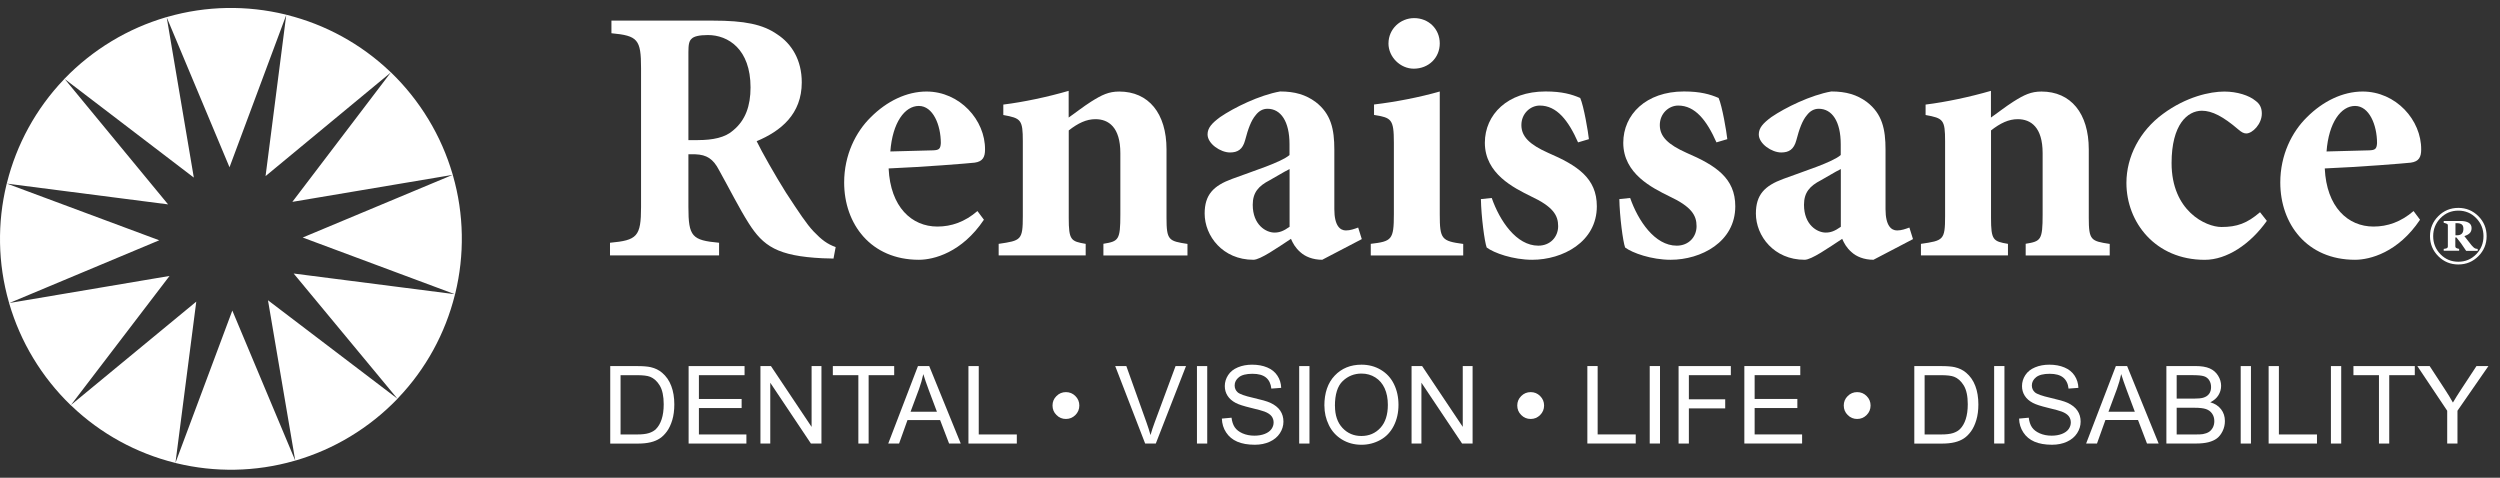 <svg width="157" height="30" viewBox="0 0 157 30" fill="none" xmlns="http://www.w3.org/2000/svg">
<rect x="0" y="0" width="157" height="30" fill="#333333" stroke="none"/>
<path d="M52.348 16.239C52.212 16.239 51.939 16.219 51.668 16.219C48.809 16.082 47.927 15.447 47.019 14.02C46.429 13.092 45.815 11.867 45.158 10.688C44.796 9.986 44.387 9.714 43.661 9.689H43.232V13.002C43.232 14.862 43.459 15.089 45.158 15.245V16.037H38.308V15.245C40.007 15.089 40.258 14.862 40.258 13.002V4.285C40.258 2.471 40.052 2.244 38.398 2.087V1.295H44.771C46.742 1.295 47.901 1.522 48.809 2.157C49.717 2.747 50.351 3.766 50.351 5.172C50.351 7.169 49.036 8.232 47.518 8.867C47.835 9.527 48.697 11.044 49.354 12.089C50.17 13.335 50.645 14.061 51.098 14.539C51.597 15.063 51.96 15.331 52.48 15.516L52.343 16.242L52.348 16.237V16.239ZM43.822 8.798C44.774 8.798 45.546 8.637 46.045 8.187C46.817 7.552 47.134 6.645 47.134 5.489C47.134 3.085 45.728 2.201 44.457 2.201C43.888 2.201 43.571 2.292 43.439 2.428C43.278 2.564 43.232 2.791 43.232 3.266V8.801H43.822V8.797V8.798Z" fill="white"/>
<path d="M61.79 13.798C60.407 15.861 58.639 16.314 57.706 16.314C54.691 16.314 53.013 14.07 53.013 11.46C53.013 9.735 53.739 8.284 54.691 7.356C55.689 6.357 56.934 5.748 58.185 5.748C60.273 5.748 61.88 7.538 61.86 9.399C61.86 9.852 61.724 10.146 61.205 10.215C60.796 10.261 58.029 10.487 55.806 10.578C55.917 13.003 57.257 14.228 58.867 14.228C59.749 14.228 60.591 13.936 61.383 13.254L61.791 13.8L61.79 13.798ZM55.911 9.512C56.839 9.487 57.681 9.466 58.609 9.441C58.948 9.422 59.063 9.371 59.084 8.988C59.084 7.834 58.585 6.653 57.703 6.653C56.821 6.653 56.049 7.696 55.913 9.512H55.911Z" fill="white"/>
<path d="M69.294 16.035V15.309C70.247 15.153 70.358 15.083 70.358 13.473V9.617C70.358 7.984 69.613 7.484 68.795 7.484C68.225 7.484 67.706 7.732 67.117 8.19V13.68C67.117 15.087 67.253 15.156 68.181 15.314V16.04H62.716V15.314C64.123 15.107 64.233 15.087 64.233 13.57V8.876C64.233 7.515 64.121 7.425 63.008 7.223V6.567C64.299 6.406 65.775 6.092 67.112 5.705V7.383C67.565 7.066 68.019 6.703 68.519 6.385C69.201 5.956 69.628 5.749 70.288 5.749C72.127 5.749 73.257 7.111 73.257 9.379V13.665C73.257 15.092 73.393 15.138 74.573 15.318V16.044H69.29L69.293 16.037L69.294 16.035Z" fill="white"/>
<path d="M83.045 16.314C82.434 16.314 81.957 16.108 81.663 15.837C81.346 15.564 81.189 15.267 81.073 14.999C80.211 15.564 79.147 16.314 78.713 16.314C76.787 16.314 75.652 14.817 75.652 13.411C75.652 12.231 76.198 11.667 77.377 11.234C78.716 10.735 80.462 10.191 80.981 9.736V9.055C80.981 7.628 80.436 6.831 79.6 6.831C79.308 6.831 79.055 6.968 78.85 7.24C78.577 7.557 78.375 8.102 78.194 8.804C78.038 9.393 77.72 9.575 77.242 9.575C76.652 9.575 75.835 9.032 75.835 8.441C75.835 8.032 76.107 7.735 76.626 7.352C77.488 6.762 79.098 5.971 80.392 5.744C81.32 5.744 82.001 5.949 82.615 6.4C83.594 7.147 83.796 8.124 83.796 9.395V13.136C83.796 14.18 84.159 14.472 84.522 14.472C84.793 14.472 85.041 14.382 85.293 14.29L85.52 15.016L83.048 16.307L83.045 16.314ZM80.983 10.618C80.574 10.82 80.191 11.071 79.736 11.319C79.032 11.682 78.672 12.091 78.672 12.861C78.672 14.133 79.513 14.606 80.033 14.606C80.35 14.606 80.598 14.515 80.986 14.243V10.614L80.981 10.618H80.983Z" fill="white"/>
<path d="M86.084 16.039V15.313C87.399 15.157 87.535 15.065 87.535 13.453V8.962C87.535 7.464 87.377 7.398 86.289 7.217V6.562C87.65 6.401 89.148 6.109 90.417 5.746V13.459C90.417 15.022 90.529 15.137 91.89 15.319V16.045H86.082V16.041L86.084 16.039ZM87.197 2.725C87.197 1.817 87.947 1.137 88.809 1.137C89.716 1.137 90.417 1.818 90.417 2.725C90.417 3.633 89.713 4.313 88.783 4.313C87.946 4.313 87.195 3.587 87.195 2.725H87.197Z" fill="white"/>
<path d="M99.103 8.943C98.492 7.562 97.766 6.629 96.698 6.629C96.108 6.629 95.543 7.128 95.543 7.854C95.543 8.58 96.062 9.079 97.221 9.598C99.06 10.39 100.281 11.186 100.281 12.956C100.281 15.2 98.128 16.314 96.223 16.314C95.018 16.314 93.817 15.886 93.364 15.543C93.228 15.18 93.021 13.592 93.001 12.503L93.681 12.433C94.18 13.86 95.223 15.428 96.606 15.428C97.353 15.428 97.852 14.883 97.852 14.203C97.852 13.521 97.535 12.978 96.128 12.322C95.085 11.803 93.249 10.917 93.249 8.966C93.249 7.196 94.676 5.744 97.06 5.744C98.103 5.744 98.714 5.926 99.238 6.153C99.465 6.672 99.737 8.286 99.783 8.739L99.103 8.941V8.946V8.943Z" fill="white"/>
<path d="M107.795 8.943C107.184 7.562 106.458 6.629 105.391 6.629C104.801 6.629 104.236 7.128 104.236 7.854C104.236 8.58 104.755 9.079 105.915 9.598C107.754 10.39 108.976 11.186 108.976 12.956C108.976 15.2 106.823 16.314 104.916 16.314C103.713 16.314 102.512 15.886 102.057 15.543C101.921 15.18 101.714 13.592 101.694 12.503L102.374 12.433C102.873 13.86 103.918 15.428 105.299 15.428C106.046 15.428 106.544 14.883 106.544 14.203C106.544 13.521 106.225 12.978 104.82 12.322C103.775 11.803 101.941 10.917 101.941 8.966C101.941 7.196 103.368 5.744 105.752 5.744C106.795 5.744 107.406 5.926 107.93 6.153C108.156 6.672 108.429 8.286 108.475 8.739L107.793 8.941V8.946L107.795 8.943Z" fill="white"/>
<path d="M117.663 16.314C117.052 16.314 116.574 16.108 116.281 15.837C115.963 15.564 115.807 15.267 115.69 14.999C114.828 15.564 113.764 16.314 113.331 16.314C111.404 16.314 110.27 14.817 110.27 13.411C110.27 12.231 110.815 11.667 111.994 11.234C113.334 10.735 115.078 10.191 115.598 9.736V9.055C115.598 7.628 115.055 6.831 114.217 6.831C113.925 6.831 113.672 6.968 113.467 7.24C113.194 7.557 112.992 8.102 112.811 8.804C112.655 9.393 112.337 9.575 111.859 9.575C111.269 9.575 110.452 9.032 110.452 8.441C110.452 8.032 110.724 7.735 111.243 7.352C112.106 6.762 113.713 5.971 115.009 5.744C115.937 5.744 116.618 5.949 117.232 6.4C118.209 7.147 118.411 8.124 118.411 9.395V13.136C118.411 14.18 118.774 14.472 119.137 14.472C119.41 14.472 119.656 14.382 119.909 14.29L120.136 15.016L117.666 16.307L117.661 16.314H117.663ZM115.6 10.618C115.193 10.82 114.808 11.071 114.355 11.319C113.649 11.682 113.291 12.091 113.291 12.861C113.291 14.133 114.131 14.606 114.652 14.606C114.969 14.606 115.217 14.515 115.604 14.243V10.614L115.6 10.618Z" fill="white"/>
<path d="M127.213 16.035V15.309C128.166 15.153 128.277 15.083 128.277 13.473V9.617C128.277 7.984 127.532 7.484 126.714 7.484C126.144 7.484 125.625 7.732 125.036 8.19V13.68C125.036 15.087 125.172 15.156 126.1 15.314V16.04H120.635V15.314C122.042 15.107 122.152 15.087 122.152 13.57V8.876C122.152 7.515 122.04 7.425 120.927 7.223V6.567C122.218 6.406 123.694 6.092 125.031 5.705V7.383C125.484 7.066 125.938 6.703 126.437 6.385C127.117 5.956 127.545 5.749 128.205 5.749C130.044 5.749 131.175 7.111 131.175 9.379V13.665C131.175 15.092 131.311 15.138 132.49 15.318V16.044H127.207L127.212 16.037L127.213 16.035Z" fill="white"/>
<path d="M142.361 13.867C141.318 15.34 139.845 16.317 138.459 16.317C135.354 16.317 133.539 13.958 133.539 11.488C133.539 9.834 134.38 8.221 135.828 7.157C137.301 6.069 138.797 5.75 139.684 5.75C140.5 5.75 141.247 5.998 141.635 6.32C141.952 6.546 142.042 6.819 142.042 7.136C142.042 7.791 141.453 8.381 141.068 8.381C140.912 8.381 140.776 8.31 140.569 8.133C139.617 7.316 138.915 6.954 138.28 6.954C137.373 6.954 136.375 7.816 136.375 10.241C136.375 13.256 138.528 14.255 139.505 14.255C140.483 14.255 141.114 14.028 141.93 13.327L142.359 13.872V13.867H142.361Z" fill="white"/>
<path d="M151.979 13.798C150.598 15.861 148.828 16.314 147.895 16.314C144.88 16.314 143.202 14.07 143.202 11.46C143.202 9.735 143.928 8.284 144.88 7.356C145.879 6.357 147.124 5.748 148.375 5.748C150.462 5.748 152.07 7.538 152.05 9.399C152.05 9.852 151.914 10.146 151.394 10.215C150.986 10.261 148.219 10.487 145.995 10.578C146.107 13.003 147.447 14.228 149.056 14.228C149.938 14.228 150.78 13.936 151.572 13.254L151.979 13.8V13.798ZM146.107 9.512C147.035 9.487 147.876 9.466 148.804 9.441C149.142 9.422 149.257 9.371 149.278 8.988C149.278 7.834 148.779 6.653 147.897 6.653C147.015 6.653 146.243 7.696 146.107 9.512Z" fill="white"/>
<path d="M156.16 14.832C156.16 15.324 155.987 15.744 155.641 16.09C155.295 16.436 154.874 16.609 154.382 16.609C153.891 16.609 153.47 16.436 153.125 16.09C152.779 15.744 152.604 15.322 152.604 14.832C152.604 14.341 152.778 13.921 153.125 13.574C153.471 13.228 153.892 13.055 154.382 13.055C154.872 13.055 155.293 13.228 155.641 13.574C155.987 13.92 156.16 14.341 156.16 14.832ZM155.963 14.832C155.963 14.392 155.809 14.012 155.505 13.698C155.2 13.384 154.825 13.228 154.384 13.228C153.943 13.228 153.568 13.384 153.261 13.698C152.957 14.012 152.804 14.387 152.804 14.832C152.804 15.278 152.957 15.653 153.261 15.967C153.566 16.281 153.943 16.437 154.384 16.437C154.825 16.437 155.2 16.281 155.505 15.967C155.809 15.653 155.963 15.278 155.963 14.832ZM155.604 15.753H154.874C154.747 15.555 154.64 15.402 154.557 15.286C154.474 15.174 154.375 15.052 154.264 14.911H154.194V15.451C154.194 15.485 154.199 15.512 154.211 15.534C154.22 15.554 154.243 15.575 154.281 15.587C154.298 15.595 154.323 15.604 154.352 15.612C154.384 15.624 154.408 15.629 154.434 15.629V15.745H153.465V15.629C153.49 15.629 153.523 15.621 153.555 15.617C153.592 15.612 153.617 15.604 153.638 15.597C153.672 15.58 153.696 15.563 153.709 15.543C153.721 15.523 153.725 15.494 153.725 15.46V14.177C153.725 14.143 153.725 14.116 153.713 14.099C153.704 14.079 153.681 14.062 153.638 14.045C153.614 14.033 153.58 14.025 153.548 14.013C153.511 14.001 153.487 13.996 153.465 13.992V13.877H154.5C154.734 13.877 154.912 13.914 155.033 13.989C155.157 14.064 155.215 14.174 155.215 14.323C155.215 14.463 155.174 14.571 155.091 14.649C155.009 14.727 154.901 14.785 154.762 14.826C154.811 14.892 154.874 14.97 154.947 15.065C155.021 15.16 155.111 15.277 155.218 15.408C155.247 15.442 155.281 15.482 155.33 15.525C155.376 15.566 155.417 15.595 155.454 15.607C155.471 15.612 155.496 15.62 155.529 15.624C155.563 15.629 155.587 15.632 155.6 15.632V15.748L155.609 15.756L155.604 15.753ZM154.701 14.359C154.701 14.235 154.667 14.145 154.598 14.094C154.528 14.045 154.428 14.016 154.301 14.016H154.203V14.776H154.298C154.43 14.776 154.532 14.742 154.6 14.676C154.67 14.611 154.702 14.503 154.702 14.359H154.701Z" fill="white"/>
<path d="M28.415 10.916C28.069 9.745 27.574 8.598 26.909 7.501C26.249 6.408 25.462 5.431 24.588 4.581L24.505 4.506C22.666 2.75 20.423 1.537 18.025 0.938L17.918 0.909C15.517 0.327 12.969 0.356 10.522 1.058L10.415 1.087C9.243 1.433 8.096 1.929 7 2.592C5.902 3.257 4.93 4.039 4.08 4.914L4.006 4.996C2.25 6.835 1.037 9.08 0.438 11.476L0.409 11.584C-0.173 13.985 -0.144 16.533 0.558 18.978L0.587 19.085C0.933 20.257 1.428 21.404 2.092 22.5C2.752 23.593 3.539 24.57 4.414 25.42L4.496 25.494C6.335 27.252 8.58 28.465 10.976 29.062L11.084 29.091C13.485 29.673 16.033 29.643 18.48 28.942L18.587 28.913C19.758 28.567 20.905 28.073 22.002 27.408C23.095 26.748 24.072 25.961 24.922 25.085L24.997 25.002C26.755 23.163 27.966 20.92 28.565 18.523L28.594 18.416C29.176 16.015 29.147 13.467 28.445 11.02L28.416 10.913L28.415 10.916ZM19.002 14.913L28.563 18.476L18.442 17.177L24.959 25.039L16.829 18.856L18.541 28.924L14.59 19.503L11.018 29.068L12.326 18.942L4.456 25.434L10.647 17.329L0.591 19.029L10 15.09L0.438 11.532L10.555 12.835L4.063 4.961L12.172 11.152L10.47 1.091L14.413 10.504L17.976 0.943L16.677 11.06L24.539 4.555L18.36 12.677L28.424 10.982L19.008 14.917L19.003 14.913H19.002Z" fill="white"/>
<path d="M38.323 27.855V22.99H40C40.378 22.99 40.667 23.013 40.867 23.059C41.145 23.123 41.383 23.24 41.58 23.408C41.837 23.626 42.029 23.901 42.156 24.24C42.285 24.576 42.347 24.964 42.347 25.397C42.347 25.766 42.304 26.094 42.219 26.379C42.133 26.664 42.021 26.901 41.886 27.088C41.75 27.275 41.603 27.422 41.442 27.529C41.283 27.636 41.089 27.719 40.862 27.774C40.634 27.829 40.373 27.857 40.079 27.857H38.325L38.323 27.855ZM38.969 27.284H40.006C40.326 27.284 40.577 27.255 40.761 27.195C40.943 27.135 41.089 27.051 41.197 26.942C41.349 26.789 41.468 26.584 41.553 26.325C41.637 26.066 41.681 25.754 41.681 25.387C41.681 24.877 41.597 24.485 41.431 24.21C41.265 23.936 41.062 23.753 40.824 23.661C40.652 23.593 40.373 23.561 39.991 23.561H38.971V27.285L38.969 27.284Z" fill="white"/>
<path d="M43.245 27.855V22.99H46.758V23.561H43.891V25.056H46.574V25.625H43.891V27.284H46.874V27.855H43.245Z" fill="white"/>
<path d="M47.756 27.855V22.99H48.416L50.968 26.809V22.99H51.587V27.855H50.926L48.373 24.036V27.855H47.756Z" fill="white"/>
<path d="M53.905 27.855V23.561H52.302V22.99H56.155V23.561H54.55V27.855H53.905Z" fill="white"/>
<path d="M55.781 27.855L57.647 22.99H58.355L60.335 27.855H59.603L59.039 26.381H56.99L56.462 27.855H55.779H55.781ZM57.18 25.858H58.839L58.332 24.509C58.179 24.099 58.064 23.761 57.983 23.494C57.915 23.811 57.827 24.122 57.715 24.431L57.182 25.86L57.18 25.858Z" fill="white"/>
<path d="M60.818 27.855V22.99H61.465V27.284H63.856V27.855H60.818Z" fill="white"/>
<path d="M71.916 27.855L70.036 22.99H70.734L71.998 26.526C72.099 26.809 72.184 27.074 72.252 27.322C72.327 27.056 72.414 26.791 72.514 26.526L73.825 22.99H74.481L72.584 27.855H71.915H71.916Z" fill="white"/>
<path d="M75.169 27.855V22.99H75.814V27.855H75.169Z" fill="white"/>
<path d="M76.737 26.287L77.341 26.231C77.37 26.476 77.436 26.677 77.542 26.833C77.648 26.989 77.81 27.116 78.03 27.214C78.251 27.311 78.501 27.36 78.776 27.36C79.021 27.36 79.239 27.323 79.425 27.25C79.614 27.176 79.753 27.075 79.845 26.948C79.937 26.819 79.983 26.681 79.983 26.532C79.983 26.38 79.938 26.247 79.85 26.133C79.761 26.02 79.615 25.925 79.412 25.847C79.281 25.796 78.992 25.718 78.545 25.61C78.098 25.502 77.785 25.401 77.606 25.306C77.374 25.184 77.202 25.032 77.089 24.852C76.974 24.671 76.917 24.469 76.917 24.245C76.917 23.999 76.988 23.769 77.127 23.556C77.266 23.342 77.468 23.181 77.738 23.069C78.004 22.957 78.303 22.902 78.631 22.902C78.99 22.902 79.309 22.96 79.585 23.077C79.86 23.192 80.072 23.363 80.22 23.59C80.369 23.815 80.448 24.071 80.459 24.357L79.84 24.404C79.808 24.098 79.695 23.866 79.504 23.709C79.312 23.552 79.029 23.474 78.655 23.474C78.266 23.474 77.981 23.546 77.804 23.688C77.626 23.83 77.536 24.003 77.536 24.204C77.536 24.378 77.599 24.522 77.724 24.636C77.848 24.747 78.171 24.864 78.695 24.982C79.219 25.101 79.577 25.204 79.771 25.293C80.053 25.423 80.263 25.587 80.398 25.787C80.532 25.986 80.6 26.216 80.6 26.476C80.6 26.735 80.526 26.979 80.378 27.207C80.229 27.435 80.018 27.613 79.741 27.74C79.464 27.867 79.153 27.93 78.804 27.93C78.364 27.93 77.997 27.865 77.7 27.737C77.401 27.608 77.17 27.416 77.001 27.158C76.831 26.901 76.743 26.61 76.733 26.285L76.737 26.287Z" fill="white"/>
<path d="M81.589 27.855V22.99H82.235V27.855H81.589Z" fill="white"/>
<path d="M83.17 25.481C83.17 24.674 83.387 24.043 83.821 23.587C84.254 23.131 84.814 22.902 85.501 22.902C85.951 22.902 86.355 23.009 86.716 23.224C87.076 23.438 87.352 23.737 87.54 24.121C87.728 24.504 87.825 24.939 87.825 25.424C87.825 25.917 87.725 26.358 87.526 26.747C87.327 27.136 87.046 27.432 86.681 27.631C86.315 27.831 85.922 27.931 85.499 27.931C85.041 27.931 84.632 27.819 84.271 27.599C83.911 27.378 83.637 27.077 83.452 26.694C83.266 26.312 83.173 25.908 83.173 25.481H83.17ZM83.836 25.492C83.836 26.077 83.994 26.538 84.308 26.875C84.623 27.211 85.018 27.38 85.493 27.38C85.978 27.38 86.375 27.21 86.689 26.87C87.001 26.53 87.157 26.048 87.157 25.423C87.157 25.028 87.09 24.682 86.957 24.388C86.823 24.094 86.627 23.864 86.37 23.703C86.112 23.541 85.824 23.46 85.502 23.46C85.047 23.46 84.655 23.616 84.326 23.928C83.997 24.241 83.833 24.761 83.833 25.492H83.836Z" fill="white"/>
<path d="M88.646 27.853V22.988H89.308L91.861 26.807V22.988H92.479V27.853H91.818L89.265 24.034V27.853H88.646Z" fill="white"/>
<path d="M99.686 27.853V22.988H100.332V27.282H102.724V27.853H99.686Z" fill="white"/>
<path d="M103.602 27.853V22.988H104.248V27.853H103.602Z" fill="white"/>
<path d="M105.415 27.855V22.99H108.696V23.561H106.061V25.076H108.343V25.647H106.061V27.855H105.415Z" fill="white"/>
<path d="M109.545 27.853V22.988H113.058V23.559H110.191V25.054H112.874V25.624H110.191V27.282H113.172V27.853H109.545Z" fill="white"/>
<path d="M120.218 27.855V22.99H121.895C122.273 22.99 122.562 23.013 122.761 23.059C123.04 23.123 123.277 23.24 123.475 23.408C123.732 23.626 123.924 23.901 124.051 24.24C124.179 24.576 124.242 24.964 124.242 25.397C124.242 25.766 124.199 26.094 124.113 26.379C124.028 26.664 123.916 26.901 123.781 27.088C123.645 27.275 123.498 27.422 123.337 27.529C123.178 27.636 122.983 27.719 122.757 27.774C122.529 27.829 122.268 27.857 121.974 27.857H120.219L120.218 27.855ZM120.864 27.284H121.901C122.221 27.284 122.472 27.255 122.656 27.195C122.838 27.135 122.983 27.051 123.092 26.942C123.244 26.789 123.363 26.584 123.447 26.325C123.532 26.066 123.576 25.754 123.576 25.387C123.576 24.877 123.492 24.485 123.326 24.21C123.159 23.936 122.957 23.753 122.718 23.661C122.547 23.593 122.268 23.561 121.885 23.561H120.866V27.285L120.864 27.284Z" fill="white"/>
<path d="M125.232 27.853V22.988H125.879V27.853H125.232Z" fill="white"/>
<path d="M126.801 26.287L127.406 26.231C127.435 26.476 127.501 26.677 127.606 26.833C127.712 26.989 127.874 27.116 128.095 27.214C128.315 27.311 128.565 27.36 128.841 27.36C129.086 27.36 129.303 27.323 129.49 27.25C129.678 27.176 129.818 27.075 129.909 26.948C130.001 26.819 130.047 26.681 130.047 26.532C130.047 26.38 130.003 26.247 129.914 26.133C129.825 26.02 129.68 25.925 129.476 25.847C129.346 25.796 129.056 25.718 128.609 25.61C128.162 25.502 127.85 25.401 127.671 25.306C127.438 25.184 127.266 25.032 127.153 24.852C127.038 24.671 126.982 24.469 126.982 24.245C126.982 23.999 127.052 23.769 127.191 23.556C127.331 23.342 127.533 23.181 127.802 23.069C128.069 22.957 128.367 22.902 128.695 22.902C129.055 22.902 129.373 22.96 129.649 23.077C129.925 23.192 130.136 23.363 130.285 23.59C130.433 23.815 130.513 24.071 130.523 24.357L129.905 24.404C129.873 24.098 129.759 23.866 129.568 23.709C129.377 23.552 129.093 23.474 128.72 23.474C128.331 23.474 128.046 23.546 127.868 23.688C127.691 23.83 127.6 24.003 127.6 24.204C127.6 24.378 127.663 24.522 127.789 24.636C127.913 24.747 128.236 24.864 128.759 24.982C129.283 25.101 129.641 25.204 129.836 25.293C130.118 25.423 130.327 25.587 130.462 25.787C130.597 25.986 130.664 26.216 130.664 26.476C130.664 26.735 130.591 26.979 130.442 27.207C130.294 27.435 130.082 27.613 129.805 27.74C129.528 27.867 129.217 27.93 128.868 27.93C128.429 27.93 128.061 27.865 127.764 27.737C127.465 27.608 127.234 27.416 127.066 27.158C126.896 26.901 126.807 26.61 126.798 26.285L126.801 26.287Z" fill="white"/>
<path d="M131.009 27.853L132.876 22.988H133.583L135.563 27.853H134.831L134.268 26.378H132.219L131.691 27.853H131.008H131.009ZM132.409 25.856H134.067L133.561 24.507C133.407 24.097 133.293 23.759 133.211 23.492C133.144 23.809 133.055 24.12 132.943 24.429L132.411 25.858L132.409 25.856Z" fill="white"/>
<path d="M136.049 27.853V22.988H137.874C138.246 22.988 138.543 23.037 138.768 23.135C138.992 23.233 139.168 23.385 139.295 23.59C139.423 23.794 139.486 24.008 139.486 24.232C139.486 24.438 139.43 24.634 139.318 24.818C139.206 25.002 139.036 25.15 138.808 25.264C139.102 25.349 139.329 25.497 139.486 25.705C139.645 25.912 139.724 26.158 139.724 26.441C139.724 26.669 139.675 26.882 139.578 27.078C139.482 27.274 139.362 27.424 139.221 27.532C139.08 27.637 138.903 27.717 138.688 27.772C138.474 27.826 138.212 27.853 137.903 27.853H136.047H136.049ZM136.695 25.034H137.747C138.032 25.034 138.237 25.014 138.361 24.977C138.525 24.928 138.649 24.847 138.731 24.734C138.814 24.621 138.855 24.48 138.855 24.308C138.855 24.146 138.817 24.003 138.739 23.881C138.662 23.757 138.551 23.673 138.407 23.627C138.263 23.581 138.016 23.559 137.667 23.559H136.695V25.034ZM136.695 27.284H137.906C138.114 27.284 138.26 27.276 138.345 27.261C138.492 27.235 138.616 27.19 138.718 27.127C138.817 27.064 138.898 26.974 138.963 26.856C139.027 26.737 139.059 26.601 139.059 26.446C139.059 26.264 139.013 26.106 138.918 25.971C138.825 25.837 138.696 25.743 138.531 25.688C138.367 25.634 138.128 25.607 137.82 25.607H136.695V27.285V27.284Z" fill="white"/>
<path d="M140.716 27.855V22.99H141.36V27.855H140.716Z" fill="white"/>
<path d="M142.47 27.855V22.99H143.114V27.284H145.506V27.855H142.47Z" fill="white"/>
<path d="M146.382 27.855V22.99H147.028V27.855H146.382Z" fill="white"/>
<path d="M149.399 27.855V23.561H147.796V22.99H151.649V23.561H150.044V27.855H149.399Z" fill="white"/>
<path d="M153.684 27.855V25.794L151.809 22.99H152.583L153.545 24.462C153.724 24.734 153.891 25.009 154.043 25.281C154.191 25.027 154.37 24.741 154.58 24.424L155.522 22.99H156.272L154.329 25.794V27.855H153.683H153.684Z" fill="white"/>
<path d="M66.098 25.466C66.098 25.233 66.18 25.035 66.346 24.872C66.51 24.708 66.709 24.625 66.938 24.625C67.171 24.625 67.37 24.706 67.534 24.872C67.699 25.035 67.782 25.235 67.782 25.466C67.782 25.699 67.699 25.899 67.534 26.063C67.37 26.228 67.171 26.311 66.938 26.311C66.707 26.311 66.51 26.228 66.346 26.063C66.18 25.899 66.098 25.7 66.098 25.466Z" fill="white"/>
<path d="M95.284 25.466C95.284 25.233 95.367 25.035 95.532 24.872C95.696 24.708 95.895 24.625 96.125 24.625C96.358 24.625 96.557 24.706 96.721 24.872C96.886 25.035 96.969 25.235 96.969 25.466C96.969 25.698 96.886 25.899 96.721 26.063C96.557 26.228 96.358 26.311 96.125 26.311C95.894 26.311 95.696 26.228 95.532 26.063C95.367 25.899 95.284 25.7 95.284 25.466Z" fill="white"/>
<path d="M115.788 25.466C115.788 25.233 115.871 25.035 116.036 24.872C116.2 24.708 116.399 24.625 116.629 24.625C116.862 24.625 117.061 24.706 117.224 24.872C117.39 25.035 117.472 25.235 117.472 25.466C117.472 25.698 117.39 25.899 117.224 26.063C117.061 26.228 116.862 26.311 116.629 26.311C116.398 26.311 116.2 26.228 116.036 26.063C115.871 25.899 115.788 25.7 115.788 25.466Z" fill="white"/>
</svg>
